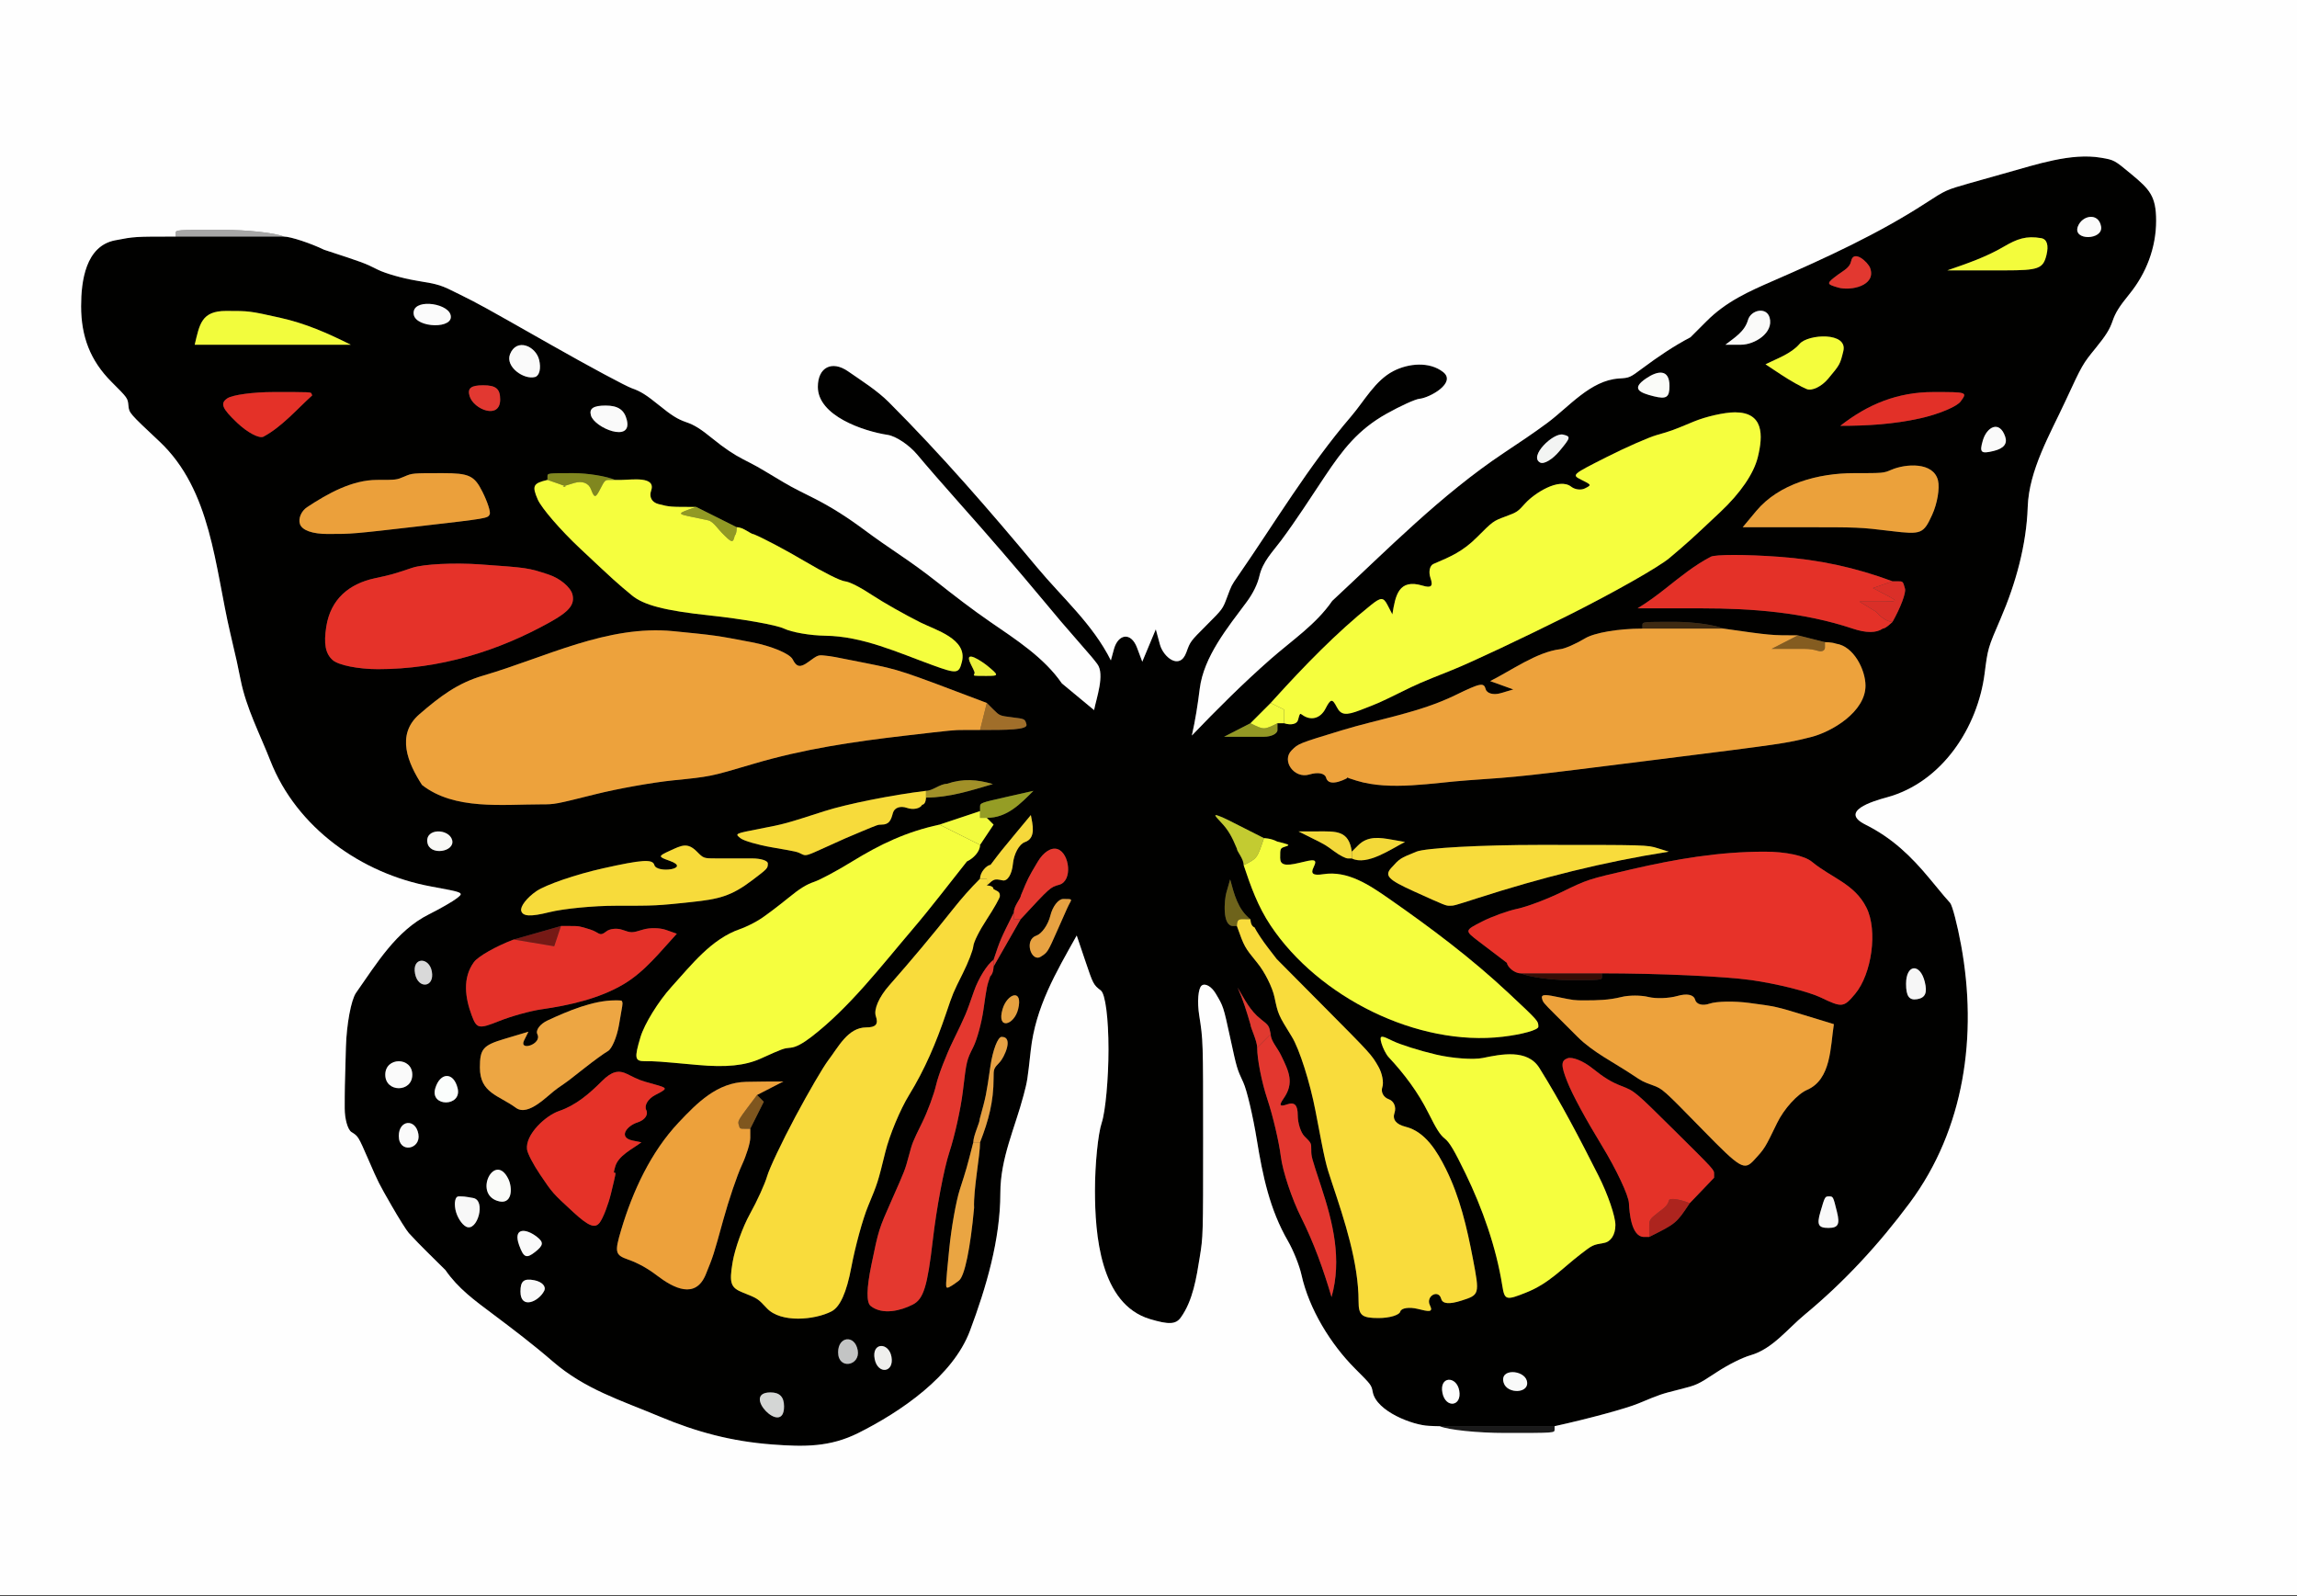 <?xml version="1.0" encoding="UTF-8" standalone="no"?>
<svg version="1.1" xmlns="http://www.w3.org/2000/svg" xmlns:xlink="http://www.w3.org/1999/xlink" width="339.84" height="236.16">
	<rect width="100%" height="100%" fill="#333333" stroke="none"/>
	<g id="dp_dp001">
		<path id="dp_path002" fill="#010100" fill-rule="evenodd" d="M 230,211 C 235.008,209.9 240.589,208.384 242.403,207.632 C 245.701,206.263 245.701,206.263 248.403,205.58 C 251.104,204.896 251.104,204.896 254,203 C 255.705,201.884 257.761,200.856 259,200.5 C 262.239,199.569 264.449,196.611 267,194.5 C 272.885,189.631 278,184.071 282.552,177.948 C 290.653,167.049 292.589,153.176 290.151,139.859 C 289.584,136.767 288.845,133.936 288.508,133.567 C 287.896,132.896 287.896,132.896 285.5,130 C 282.723,126.643 279.933,123.967 275.977,121.989 C 272.097,120.048 277.007,118.545 279.128,117.973 C 287.343,115.757 292.6,107.608 293.623,99.644 C 294.104,95.896 294.104,95.896 296,91.5 C 298.224,86.341 299.811,80.629 300,75 C 300.184,69.551 303.317,64.212 305.552,59.396 C 308.104,53.896 308.104,53.896 310.052,51.5 C 311.568,49.635 312.123,48.749 312.552,47.5 C 312.983,46.251 313.536,45.365 315.052,43.5 C 317.537,40.444 319,36.647 319,32.652 C 319,29.015 318.028,28.005 315.349,25.783 C 312.804,23.669 312.804,23.669 310.849,23.335 C 306.404,22.573 301.192,24.365 296.896,25.552 C 294.896,26.104 294.896,26.104 291.396,27.104 C 287.896,28.104 287.896,28.104 284.896,30.052 C 277.933,34.572 270.067,38.185 262.448,41.5 C 258.716,43.124 255.403,44.597 252.5,47.5 L 250.104,49.896 C 247.608,51.205 245.316,52.765 243.052,54.448 C 241.104,55.896 241.104,55.896 239.5,56 C 235.312,56.273 232.124,60.192 228.948,62.552 C 226.849,64.112 224.675,65.551 222.5,67 C 213.193,73.205 205.265,81.317 197.104,88.896 C 194.699,92.383 191.191,94.699 188,97.5 C 183.909,101.092 180.1,104.896 176.333,108.82 C 176.857,106.521 177.207,104.24 177.5,101.896 C 178.095,97.139 181.639,92.831 184.448,89.052 C 185.379,87.799 186.051,86.432 186.329,85.217 C 186.823,83.067 188.272,81.669 189.552,79.948 C 191.827,76.888 193.885,73.672 196,70.5 C 198.664,66.505 200.924,63.567 205.148,61.203 C 207.209,60.048 209.392,59.057 210,59 C 211.524,58.856 215.527,56.628 213.508,55.041 C 211.491,53.457 208.395,53.743 206.164,54.892 C 203.439,56.296 201.861,59.311 199.896,61.604 C 193.564,68.992 188.623,77.324 183.1,85.3 C 182.2,86.6 182.2,86.6 181.548,88.352 C 180.896,90.104 180.896,90.104 178.5,92.5 C 176.104,94.896 176.104,94.896 175.525,96.501 C 174.54,99.235 172.112,97.2 171.615,95.367 L 171,93.104 C 170.333,94.701 169.667,96.299 169,97.896 L 168.229,95.84 C 167.317,93.407 165.413,93.82 164.805,96.045 L 164.353,97.705 C 161.659,92.319 157.227,88.493 153.396,83.896 C 146.412,75.516 139.216,67.216 131.5,59.5 C 129.747,57.747 127.513,56.357 125.485,54.944 C 123.092,53.275 121,54.329 121,57.237 C 121,61.529 127.764,63.796 131.335,64.339 C 132.561,64.525 134.539,65.852 135.731,67.287 C 136.921,68.721 139.743,71.968 142,74.5 C 146.247,79.264 150.415,84.097 154.5,89 C 157,92 157,92 159.344,94.688 C 161.688,97.375 161.688,97.375 162.344,98.24 C 163.499,99.761 162.197,103.332 161.869,105.057 C 160.281,103.74 158.693,102.423 157.104,101.104 C 154.456,97.267 150.308,94.621 146.5,92 C 143.753,90.109 141.115,88.069 138.5,86 C 136.713,84.587 134.884,83.277 133,82 C 131.295,80.844 129.603,79.677 127.948,78.448 C 125.448,76.589 122.993,74.996 120.2,73.6 C 117,72 117,72 114.5,70.5 C 112,69 112,69 109.948,67.948 C 108.553,67.232 107.128,66.272 105.5,64.948 C 103.635,63.432 102.749,62.877 101.5,62.448 C 100.251,62.017 99.365,61.464 97.5,59.948 C 95.635,58.432 94.749,57.877 93.5,57.448 C 92.617,57.144 87.217,54.243 81.5,51 C 71.104,45.104 71.104,45.104 68.104,43.604 C 65.104,42.104 65.104,42.104 61.5,41.5 C 59.517,41.168 56.996,40.445 55.896,39.896 C 53.896,38.896 53.896,38.896 47.948,36.948 C 46,36 43,35 42,35 L 26,35 C 19.896,35 19.896,35 17.025,35.555 C 12.659,36.4 12,41.6 12,45.303 C 12,49.791 13.361,53.361 16.5,56.5 C 18.896,58.896 18.896,58.896 19,60 C 19.104,61.104 19.104,61.104 23.575,65.3 C 31.289,72.541 31.773,83.86 34.052,93.604 C 35.104,98.104 35.104,98.104 35.604,100.604 C 36.439,104.777 38.453,108.607 40,112.552 C 43.877,122.448 53.496,129.256 63.736,131.143 C 68.664,132.049 68.664,132.049 67.583,132.9 C 66.987,133.368 65.128,134.436 63.451,135.275 C 58.625,137.688 55.719,142.556 52.677,146.881 C 51.949,147.917 51.275,151.54 51.177,154.933 C 51,161.104 51,161.104 51,163.981 C 51,165.563 51.451,167.137 52,167.481 C 53,168.104 53,168.104 54.5,171.552 C 56,175 56,175 57.941,178.383 C 59.009,180.243 60.157,182.067 60.493,182.435 C 62.217,184.324 64.087,186.087 65.896,187.896 C 67.787,190.636 70.212,192.383 72.896,194.396 C 75.913,196.659 78.913,198.939 81.767,201.409 C 86.56,205.56 91.853,207.159 97.552,209.552 C 103.072,211.871 108.243,213.251 114.276,213.704 C 119.015,214.061 122.792,214.104 127,212 C 133.261,208.869 140.984,203.605 143.5,196.896 C 145.901,190.493 148,183.408 148,176.517 C 148,171.331 150.164,166.892 151.448,162 C 152,159.896 152,159.896 152.5,155.396 C 153.213,148.973 156.207,143.925 159.299,138.403 L 160.524,142.032 C 161.751,145.661 161.751,145.661 162.875,146.545 C 163.537,147.065 164,150.652 164,155.267 C 164,159.577 163.551,164.455 163,166.104 C 162.449,167.755 162,172.255 162,176.104 C 162,182.588 162.743,192.937 170.139,195.152 C 172.929,195.987 173.953,195.939 174.683,194.936 C 176.504,192.432 177.021,188.971 177.5,186 C 178,182.896 178,182.896 178,168.396 C 178,153.896 178,153.896 177.423,150.223 C 177.105,148.203 177.268,146.219 177.784,145.812 C 178.3,145.407 179.236,145.935 179.861,146.985 C 181,148.896 181,148.896 182,153.5 C 183,158.104 183,158.104 183.951,160.152 C 184.473,161.277 185.373,165.103 185.951,168.652 C 186.807,173.917 187.848,178.936 190.552,183.604 C 191.348,184.98 192.248,187.229 192.552,188.604 C 193.668,193.657 196.863,198.863 200.5,202.5 C 202.896,204.896 202.896,204.896 203.101,205.961 C 203.645,208.78 208.979,210.864 211.448,210.948 C 212,211 213,211 213,211 Z M 146,104 C 133.104,99.104 133.104,99.104 128.104,98.104 C 123.104,97.104 123.104,97.104 122.067,96.996 C 121.029,96.888 121.029,96.888 119.532,97.977 C 118.399,98.801 117.848,98.696 117.273,97.545 C 116.855,96.709 114.124,95.569 111.204,95.012 C 105.896,94 105.896,94 99.647,93.38 C 89.859,92.409 80.708,97.26 71.5,99.948 C 67.649,101.072 65.064,103.068 62.052,105.665 C 58.524,108.708 60.369,112.935 62.436,116.128 C 67.213,119.881 74.312,119 80.104,119 C 82.104,119 82.104,119 88.104,117.5 C 91.404,116.675 96.58,115.752 99.604,115.448 C 105.104,114.896 105.104,114.896 111.5,113 C 118.876,110.813 126.235,109.728 133.867,108.841 C 141.104,108 141.104,108 142.552,108 C 143.201,108 143.851,108 144.5,108 C 145,108 145,108 145,108 C 148.9,108 152.091,108 151.867,107.179 C 151.643,106.359 151.643,106.359 149.769,106.127 C 147.896,105.896 147.896,105.896 146.948,104.948 C 147,105 146,104 146,104 Z M 255,93 C 253.716,92.451 250.492,92 247.833,92 C 243,92 243,92 243,92.5 C 243,93 243,93 243,93 C 239.441,93 235.896,93.604 234.5,94.448 C 233.183,95.244 231.549,95.96 230.871,96.039 C 227.387,96.443 223.595,99.203 220.471,100.765 C 221.612,101.176 222.753,101.588 223.896,102 L 222.008,102.556 C 220.971,102.861 219.98,102.595 219.808,101.961 C 219.528,100.935 219.043,101.031 215.299,102.853 C 209.972,105.447 204.157,106.329 198.5,108.052 C 192.104,110 192.104,110 191.104,111 C 189.541,112.563 191.492,115.252 193.705,114.588 C 195.012,114.196 196.016,114.393 196.203,115.077 C 196.644,116.695 199.579,115 199.5,115 C 199.104,115 199.104,115 200.719,115.5 C 205.693,117.041 212.06,115.796 217.104,115.448 C 225.104,114.896 225.104,114.896 244.604,112.448 C 264.104,110 264.104,110 267.891,109.057 C 271.06,108.268 276,105.291 276,101.443 C 276,99.116 274.265,95.6 271.651,95.232 C 271,95 270,95 270,95 L 266,94 C 262,94 262,94 255,93 Z M 190,107 C 190.96,107.329 191.875,107.128 192.032,106.549 C 192.319,105.5 192.319,105.5 192.659,105.751 C 193.961,106.705 195.369,106.271 196.1,104.852 C 196.873,103.352 197.109,103.316 197.775,104.603 C 198.392,105.795 199.107,105.887 201.275,105.051 C 204,104 204,104 206.948,102.552 C 209.896,101.104 209.896,101.104 214.896,99.104 C 217.645,98.004 225.343,94.381 232,91.052 C 238.657,87.724 245.408,83.899 247,82.552 C 249.777,80.204 250.083,79.928 254.511,75.76 C 257.501,72.945 259.456,70.092 260.063,67.656 C 260.889,64.339 260.917,61 256.697,61 C 255.156,61 252.415,61.615 250.605,62.365 C 247.316,63.731 247.316,63.731 245.105,64.365 C 243.891,64.715 240.556,66.181 237.697,67.625 C 232.5,70.251 232.5,70.251 234,71 C 235.487,71.743 235.491,71.755 234.472,72.264 C 233.907,72.547 233.007,72.435 232.472,72.013 C 230.629,70.565 226.909,73.089 225.697,74.427 C 224.5,75.751 224.5,75.751 222.697,76.427 C 220.896,77.104 220.896,77.104 218.5,79.5 C 216.444,81.556 214.68,82.333 212.085,83.431 C 211.525,83.668 211.324,84.604 211.639,85.512 C 212.06,86.728 211.755,87.027 210.48,86.644 C 206.897,85.569 206.451,88.116 206,90.896 L 205.283,89.512 C 204.671,88.333 204.307,88.333 202.835,89.512 C 197.732,93.593 192.885,98.605 188.5,103.448 C 188,104 188,104 188,104 L 185,107 L 181.104,109 C 183.069,109 185.035,109 187,109 C 188.1,109 189,108.551 189,108 C 189,108 189,107 189,107 Z M 237,144 C 245.308,144 255.255,144.449 259.104,145 C 262.955,145.551 267.587,146.712 269.399,147.584 C 272.539,149.093 272.777,149.067 274.479,147.025 C 276.895,144.127 277.852,137.704 276.14,134.279 C 274.372,130.743 270.987,129.901 268.079,127.5 C 266.98,126.593 264.211,126 261.079,126 C 254.331,126 247.959,127.089 241.396,128.604 C 234.896,130.104 234.896,130.104 231,132 C 228.857,133.043 225.932,134.144 224.5,134.448 C 223.068,134.752 220.719,135.6 219.281,136.333 C 216.667,137.667 216.667,137.667 218.781,139.281 C 220.896,140.896 220.896,140.896 222.948,142.448 C 223,143 224,144 225,144 C 226.284,144.551 229.508,145 232.167,145 C 237,145 237,145 237,144.5 C 237,144 237,144 237,144 Z M 146,131 C 147.104,130 147.104,130 148.357,130.251 C 149.068,130.392 149.719,129.335 149.861,127.807 C 150.001,126.327 150.793,124.88 151.623,124.592 C 153.357,123.992 152.748,121.908 152.515,120.583 L 150.309,123.239 C 148.104,125.896 148.104,125.896 146.552,127.948 C 146,128 145,129 145,130 C 143.56,131.44 142.264,132.903 141,134.5 C 137.955,138.348 134.799,142.107 131.555,145.789 C 130.039,147.509 129.239,149.355 129.58,150.341 C 129.989,151.524 129.581,152 128.16,152 C 125.432,152 123.993,154.977 122.548,156.852 C 121.807,157.813 119.604,161.592 117.652,165.248 C 115.701,168.904 113.832,172.843 113.5,174 C 113.168,175.157 112.019,177.68 110.948,179.604 C 109.876,181.529 108.724,184.743 108.387,186.745 C 107.864,189.853 108.091,190.513 109.94,191.245 C 112.104,192.104 112.104,192.104 113.461,193.552 C 115.543,195.773 120.572,195.273 123.008,194.021 C 124.289,193.364 125.253,191.221 125.956,187.469 C 126.531,184.404 127.644,180.34 128.432,178.44 C 129.864,174.985 129.864,174.985 130.984,170.44 C 131.6,167.94 133.183,164.143 134.5,162 C 136.845,158.187 138.517,154.223 139.948,150 C 141,146.896 141,146.896 142.448,144 C 143.244,142.408 143.943,140.608 144,140 C 144.061,139.349 144.884,137.705 146,136 C 147.043,134.408 147.911,132.873 147.928,132.592 C 147.971,131.908 147.568,131.864 146.98,131.54 C 147,131 146,131 146,131 Z M 146,121 C 148.993,121 150.951,118.945 152.896,117 L 148.948,117.893 C 145,118.788 145,118.788 145,119.393 C 145,120 145,120 145,120 L 139,122 C 134.077,123.065 130.248,124.888 126,127.5 C 123.857,128.817 121.383,130.144 120.5,130.448 C 119.251,130.877 118.365,131.432 116.5,132.948 C 115.183,134.019 113.429,135.345 112.604,135.896 C 111.78,136.445 110.383,137.144 109.5,137.448 C 105.223,138.92 102.283,142.777 99.361,145.988 C 97.417,148.124 95.347,151.476 94.759,153.436 C 93.828,156.545 93.909,157 95.399,157 C 97.104,157 97.104,157 103.169,157.553 C 107.435,157.941 110.223,157.66 112.565,156.605 C 115.896,155.104 115.896,155.104 117,155 C 117.739,154.931 118.749,154.399 120.052,153.396 C 125.707,149.04 130.389,142.907 135,137.5 C 137.789,134.229 140.377,130.809 143.052,127.448 C 144,127 145,126 145,125 L 147,122 Z M 91,71 C 89.717,70.451 86.941,70 84.833,70 C 81,70 81,70 81,70.5 C 81,71 81,71 81,71 C 78.869,71.503 78.683,71.876 79.556,73.891 C 80.109,75.164 82.933,78.433 85.833,81.155 C 91,86.005 91.152,86.144 93.5,88.092 C 95.225,89.523 98.416,90.349 104.896,91.04 C 109.845,91.568 114.843,92.451 116,93 C 117.157,93.551 119.904,94.024 122.104,94.052 C 127.636,94.124 132.864,96.549 137.975,98.407 C 141.595,99.721 141.877,99.687 142.323,97.879 C 143.148,94.524 138.396,93.199 136.2,92.1 C 133.891,90.945 130.673,89.124 129.052,88.052 C 127.255,86.864 125.673,86.064 125,86 C 124.349,85.939 121.883,84.705 119,83 C 116.308,81.408 112.956,79.631 111.552,79.052 C 111,79 110,78 109,78 L 103,75 C 99.104,75 99.104,75 97.447,74.581 C 96.443,74.328 96.005,73.54 96.337,72.581 C 97.099,70.383 93.331,71 92,71 C 92,71 91,71 91,71 Z M 185,136 C 183.128,134.537 182.588,132.268 182,130.104 L 181.435,132.087 C 181.161,133.049 180.769,137 182.443,137 C 183,137 183,137 183,137 C 184.104,140.104 184.104,140.104 186.052,142.5 C 187.124,143.817 188.248,146.068 188.552,147.5 C 189.104,150.104 189.104,150.104 191.131,153.387 C 192.245,155.193 193.82,160.143 194.631,164.387 C 196.104,172.104 196.104,172.104 197.104,175.104 C 198.908,180.515 201,186.808 201,192.552 C 201,194.597 201.487,195 203.955,195 C 205.58,195 207.027,194.567 207.172,194.039 C 207.316,193.509 208.487,193.335 209.773,193.652 C 211.311,194.031 212.115,194.228 211.557,193.115 C 210.888,191.776 212.82,190.672 213.225,192.159 C 213.429,192.909 214.419,192.995 216.232,192.416 C 218.905,191.563 218.923,191.499 217.915,186.224 C 217.036,181.633 215.997,177.1 213.896,172.896 C 212.641,170.387 210.885,167.417 207.952,166.696 C 206.552,166.351 205.976,165.624 206.32,164.632 C 206.611,163.791 206.224,162.885 205.459,162.62 C 204.693,162.356 204.268,161.56 204.512,160.855 C 204.756,160.148 204.493,158.767 203.927,157.785 C 202.896,156 202.896,156 195.896,148.948 L 188.896,141.896 L 187.548,140.148 C 186.807,139.187 185.929,137.86 185.6,137.2 C 185,137 185,136 185,136 Z M 212.481,156.023 C 210.073,155.46 207.181,154.551 206.052,154 C 204.477,153.232 204,153 204.387,154.34 C 204.6,155.076 205.073,156 205.439,156.392 C 207.768,158.885 209.788,161.576 211.316,164.632 C 212.556,167.112 213.068,167.911 213.772,168.464 C 214.451,168.997 215.179,170.228 216.832,173.635 C 219.329,178.784 221.36,184.529 222.261,190.196 C 222.607,192.373 222.801,192.427 225.865,191.196 C 229.189,189.861 231.093,187.676 233.863,185.54 C 235.621,184.184 235.621,184.184 237.311,183.887 C 238.332,183.707 239,182.66 239,181.241 C 239,179.952 237.875,176.669 236.5,173.948 C 233.769,168.543 230.961,163.139 227.751,158 C 225.975,155.16 222.089,155.96 219.376,156.523 C 217.991,156.809 214.888,156.584 212.481,156.023 Z M 187,124 C 181.104,121 181.104,121 180.288,120.7 C 179.473,120.4 179.755,120.701 180.736,121.752 C 181.677,122.76 182.255,123.729 183,125.552 C 183,126 184,127 184,128 C 185.065,131.195 186.107,134.108 187.993,136.935 C 195.076,147.547 209.727,154.875 222.352,153.377 C 225.239,153.036 227.6,152.371 227.6,151.901 C 227.6,151.047 227.6,151.047 223.248,146.971 C 217.671,141.748 211.74,137.304 205.495,132.951 C 202.559,130.904 199.364,128.768 195.781,129.333 C 194.284,129.569 193.863,129.275 194.337,128.324 C 195.009,126.981 194.364,127.137 192.204,127.66 C 190.131,128.161 189.4,127.969 189.4,126.92 C 189.4,125.5 189.4,125.5 190.148,125.251 C 190.896,125 190.896,125 188.948,124.5 C 188,124 187,124 187,124 Z M 234.448,148 C 232.896,148 232.896,148 230.448,147.5 C 229.101,147.225 228,147 228.128,147.636 C 228.253,148.256 228.305,148.321 230.076,150.084 C 231.693,151.695 232.063,152.063 233.396,153.396 C 235.683,155.683 238.8,157.2 241.5,159 C 243,160 243,160 244.5,160.552 C 246,161.104 246,161.104 251.976,167.217 C 257.552,172.92 258.057,173.215 259.528,171.613 C 261.104,169.896 261.104,169.896 262.928,166.133 C 263.931,164.064 265.925,161.863 267.36,161.24 C 270.944,159.685 270.793,154.871 271.321,151.521 L 267.033,150.211 C 262.745,148.9 262.745,148.9 258.76,148.373 C 256.568,148.084 253.952,148.132 252.948,148.48 C 251.889,148.845 250.983,148.603 250.792,147.903 C 250.587,147.151 249.601,146.94 248.179,147.347 C 246.923,147.707 244.996,147.775 243.896,147.5 C 242.796,147.225 240.996,147.225 239.896,147.5 C 238.027,147.967 236.348,148 234.448,148 Z M 81.16,85 C 78.104,84 78.104,84 71.052,83.5 C 67.173,83.225 62.651,83.451 61,84 C 58,85 58,85 55.448,85.552 C 51.632,86.377 48.92,88.643 48.276,92.693 C 47.869,95.247 48.148,96.708 49.22,97.656 C 50.076,98.413 53.003,99 55.921,99 C 64.973,99 73.615,96.404 81.537,91.956 C 84.248,90.433 85.055,89.411 84.696,87.955 C 84.432,86.879 82.84,85.549 81.16,85 Z M 112,162 L 115.896,160 C 114.061,160 112.229,160.013 110.396,160.052 C 106.107,160.141 103.121,163.184 100.387,166.089 C 96.295,170.436 93.621,176.216 91.924,181.887 C 90.903,185.296 90.988,185.665 92.957,186.355 C 94.36,186.844 95.825,187.655 97.181,188.692 C 99.651,190.579 102.904,192.28 104.429,188.521 C 105.548,185.765 105.548,185.765 107.016,180.443 C 107.824,177.515 109.051,173.899 109.743,172.408 C 110.435,170.917 111,169.091 111,168.349 C 111,168 111,167 111,167 L 113,163 Z M 151,136 C 155.391,131.257 155.391,131.257 156.696,130.901 C 158.744,130.343 158.247,126.239 156.476,125.627 C 155.553,125.307 154.388,126.047 153.528,127.497 C 152.104,129.896 152.104,129.896 151.052,132.448 C 151,133 150,134 150,135 C 148,139 148,139 147,142 C 146.064,142.657 144.757,144.749 144.097,146.649 C 142.896,150.104 142.896,150.104 141,154 C 139.957,156.143 138.832,159.068 138.5,160.5 C 138.168,161.932 137.244,164.431 136.448,166.052 C 135,169 135,169 134.448,171.052 C 133.896,173.104 133.896,173.104 131.948,177.5 C 130,181.896 130,181.896 128.915,187.165 C 128.196,190.651 128.165,192.701 128.823,193.219 C 130.583,194.6 133.28,193.911 135.063,192.995 C 136.637,192.187 137.215,190.313 138.011,183.443 C 138.555,178.741 139.652,172.917 140.448,170.5 C 141.244,168.083 142.144,164.032 142.448,161.5 C 143,156.896 143,156.896 144,154.896 C 144.551,153.796 145.225,151.32 145.5,149.396 C 146,145.896 146,145.896 146.5,144.448 C 147,144 147,143 147,143 Z M 280,86 C 274.421,83.935 269.159,82.803 263.112,82.367 C 258.281,82.017 253.781,82.017 253.112,82.367 C 250.721,83.612 248.607,85.333 246.5,87 C 245.125,88.088 243.769,89.097 242.273,90 L 251.688,90 C 259.269,90 266.881,90.592 274.104,93 C 276.104,93.667 277.587,93.667 278.552,93 C 279,93 280,92 280,92 C 281.181,89.915 282.012,87.711 281.847,87.104 C 281.545,86 281.545,86 280.773,86 C 281,86 280,86 280,86 Z M 83,137 L 76,139 C 73.379,139.992 70.731,141.496 70.116,142.34 C 68.397,144.704 68.819,147.617 69.795,150.235 C 70.531,152.207 70.831,152.268 73.855,151.059 C 75.651,150.34 78.467,149.56 80.112,149.324 C 84.221,148.736 88.676,147.747 92.281,145.599 C 95.423,143.728 97.68,140.805 100.135,138.14 L 98.515,137.571 C 97.624,137.256 96.12,137.233 95.171,137.52 C 93.445,138.039 93.445,138.039 92.043,137.553 C 91.272,137.287 90.231,137.391 89.729,137.784 C 88.621,138.655 88.773,137.963 87.281,137.5 C 85.667,137 85.667,137 84.333,137 C 84,137 83,137 83,137 Z M 250,178 L 253.6,174.239 L 253.6,173.649 C 253.6,173.059 253.6,173.059 247.728,167.244 C 241.857,161.428 241.857,161.428 239.876,160.663 C 238.384,160.084 237.316,159.431 235.544,158.011 C 234.252,156.973 232.627,156.321 231.935,156.561 C 230.933,156.908 230.924,157.624 231.889,160.051 C 232.657,161.981 234.537,165.456 237,169.5 C 239.143,173.017 240.943,176.843 241,178 C 241.067,179.352 241.343,183 243.227,183 C 243,183 244,183 244,183 C 248,181 248,181 250,178 Z M 96.765,160.409 C 94.636,159.819 94.636,159.819 92.819,158.909 C 91.491,158.245 90.475,158.525 89.052,159.948 C 87.189,161.811 85.223,163.515 82.695,164.376 C 80.739,165.044 77.699,167.832 77.973,170.047 C 78.048,170.651 78.889,172.267 79.931,173.808 C 81.756,176.512 81.756,176.512 84.793,179.309 C 87.104,181.439 88.051,181.805 88.748,180.847 C 89.252,180.153 89.996,178.217 90.401,176.543 C 91.137,173.5 91.137,173.5 90.955,173.5 C 90.773,173.5 90.773,173.5 91.015,172.613 C 91.464,170.967 93.583,169.984 94.896,169 L 93.648,168.751 C 91.377,168.295 92.741,166.556 94.313,166.059 C 95.396,165.717 95.961,164.921 95.613,164.227 C 95.276,163.552 95.876,162.551 96.948,162 C 98.843,161.027 98.839,160.984 96.765,160.409 Z M 286.727,71.076 C 286.041,68.293 281.921,68.605 279.833,69.5 C 278.667,70 278.667,70 274.281,70 C 269.029,70 263.207,71.552 259.819,75.617 L 257.833,78 L 266.469,78 C 275.104,78 275.104,78 279.804,78.568 C 284.279,79.109 284.569,78.993 285.871,76.145 C 286.623,74.499 287.008,72.219 286.727,71.076 Z M 245.281,125.5 C 243.667,125 243.667,125 227.833,125 C 219.125,125 210.899,125.451 209.552,126 C 207.104,127 207.104,127 205.844,128.396 C 204.796,129.556 205.371,130.147 209.24,131.896 C 213.896,134 213.896,134 214.5,134 C 215.104,134 215.104,134 218.651,132.86 C 228.035,129.845 237.167,127.525 246.896,126 Z M 103.115,126 C 101.703,124.573 100.828,125.079 99.131,125.853 C 97.337,126.672 97.336,126.735 99.077,127.353 C 102.357,128.52 97.167,129.276 96.811,127.975 C 96.564,127.069 95.005,127.171 89.199,128.471 C 85.181,129.369 80.749,130.891 79.348,131.852 C 77.947,132.813 76.941,134.12 77.115,134.756 C 77.343,135.589 78.501,135.645 81.268,134.956 C 83.377,134.431 87.804,134 91.104,134 C 97.104,134 97.104,134 102.241,133.459 C 106.368,133.024 108.175,132.603 111.352,130.184 C 113.6,128.473 113.6,128.473 113.6,127.736 C 113.6,127.332 112.565,127 111.3,127 C 109.551,127 107.801,127 106.052,127 C 104.104,127 104.104,127 103.115,126 Z M 92.068,148.251 C 92,148 92,148 91,148 C 87.724,148 83.981,149.593 81.033,150.961 C 79.893,151.491 79.207,152.412 79.505,153.011 C 80.245,154.491 76.705,155.589 77.544,153.912 L 78.181,152.639 L 74.591,153.713 C 71.457,154.651 71,155.189 71,157.94 C 71,161.723 73.775,162.027 76.325,163.893 C 78.197,165.263 81.059,161.992 82.5,161 C 84.104,159.896 84.104,159.896 86.5,158 C 87.817,156.957 89.369,155.832 89.948,155.5 C 90.527,155.168 91.256,153.456 91.568,151.697 C 92.137,148.5 92.137,148.5 92.068,148.251 Z M 71.375,72.751 C 70.18,70.361 69.409,70 65.5,70 C 61,70 61,70 59.833,70.5 C 58.667,71 58.667,71 55.781,71 C 52.067,71 48.452,73.043 45.435,75.033 C 44.573,75.601 44.097,76.725 44.377,77.533 C 44.697,78.457 46.219,79 48.495,79 C 52.104,79 52.104,79 62.129,77.845 C 72.155,76.689 72.155,76.689 72.452,76.095 C 72.616,75.768 72.131,74.263 71.375,72.751 Z M 188,153 C 187.744,151.727 187.744,151.727 186.529,150.773 C 184.939,149.524 184.135,147.835 183.104,146.104 C 183.9,147.881 184.456,149.677 185,151.552 C 185,152 186,154 186,155 C 186,156.708 186.675,160.129 187.5,162.604 C 188.325,165.08 189.225,168.904 189.5,171.104 C 189.775,173.304 191.125,177.355 192.5,180.104 C 194.404,183.911 195.803,187.829 197,191.896 C 198.559,186.321 197.227,180.899 195.448,175.5 C 194,171.104 194,171.104 194,170.104 C 194,169.104 194,169.104 193,168.115 C 192.451,167.571 192,166.163 192,164.985 C 192,163.5 191.532,163.008 190.467,163.377 C 189.317,163.775 189.179,163.557 189.915,162.505 C 191.513,160.22 190.704,158.525 189.535,156.137 C 189,155 188,154 188,153 Z M 137,118 C 140.407,118 143.665,116.951 146.896,116 C 144.552,115.313 142.505,115.151 140.1,115.959 C 139,116 138,117 137,117 C 131.992,117.608 125.243,118.957 122,120 C 116.104,121.896 116.104,121.896 112.4,122.613 C 108.695,123.332 108.695,123.332 109.569,124.019 C 110.051,124.397 112.121,124.997 114.169,125.353 C 117.896,126 117.896,126 118.568,126.333 C 119.24,126.667 119.24,126.667 122.172,125.333 C 125.104,124 125.104,124 127.5,123 C 129.896,122 129.896,122 130.396,122 C 131.584,122 131.815,121.344 132.107,120.275 C 132.32,119.495 133.187,119.18 134.176,119.523 C 135.112,119.847 136.131,119.636 136.439,119.056 C 137,119 137,118 137,118 Z M 145,169 C 146.273,165.749 147,162.953 147,159.552 C 147,158.104 147,158.104 147.948,157.104 C 148.503,156.52 150.053,153.4 148.193,153.4 C 147.627,153.4 146.877,155.359 146.529,157.752 C 145.896,162.104 145.896,162.104 144.948,165.552 C 145,166 144,168 144,169 C 143,172.896 143,172.896 142,176 C 141.449,177.708 140.747,181.668 140.436,184.803 C 139.871,190.5 139.871,190.5 140.208,190.5 C 140.393,190.5 141.149,190.025 141.888,189.445 C 142.717,188.793 143.569,184.683 144.116,178.695 C 144,176 145,171 145,169 Z M 41.395,47 C 36.893,46 36.893,46 33.447,46 C 29.789,46 29.525,47.988 28.807,51 C 36.503,51 44.199,51 51.896,51 C 48.428,49.267 45.213,47.848 41.395,47 Z M 46.093,58.251 C 46,58 46,58 40.5,58 C 37.475,58 34.385,58.42 33.633,58.933 C 32.544,59.677 32.835,60.408 35.068,62.533 C 36.609,63.999 38.373,64.929 38.987,64.6 C 41.699,63.144 43.912,60.557 46.187,58.5 Z M 272.717,51.959 C 273.428,49.072 267.504,49.413 266.249,50.875 C 264.996,52.337 262.896,53.052 261.205,53.897 L 263.551,55.449 C 264.84,56.301 266.532,57.255 267.309,57.565 C 268.087,57.877 269.513,57.184 270.48,56.024 C 272.236,53.917 272.236,53.917 272.717,51.959 Z M 290.079,59.392 C 291.091,58 291.091,58 286.045,58 C 280.764,58 276.345,59.8 272.273,63 C 276.271,63 280.159,62.765 284.085,61.892 C 286.825,61.281 289.523,60.157 290.079,59.392 Z M 301.999,35.235 C 299.788,34.845 298.427,35.337 296.448,36.5 C 293.827,38.04 290.961,39.013 288.104,40 C 290.939,40 293.773,40 296.608,40 C 301.603,40 302.276,39.753 302.773,37.735 C 303.129,36.285 302.851,35.385 301.999,35.235 Z M 200,126 C 199.561,122.807 197.639,123 195,123 C 194.035,123 193.069,123 192.104,123 L 194.104,124 C 196.104,125 196.104,125 197.461,126 C 198.208,126.551 199.084,127 199.409,127 C 200,127 200,127 200,127 C 202.265,128.132 205.872,125.564 207.869,124.565 L 205.935,124.224 C 204.131,123.905 202.365,123.635 200.948,125.052 C 201,125 200,126 200,126 Z M 158.3,133.552 C 158.6,133 158.6,133 157.3,133 C 156.585,133 155.731,134.105 155.401,135.457 C 155.072,136.809 154.133,138.147 153.315,138.429 C 151.455,139.073 152.584,142.412 153.975,141.54 C 155,140.896 155,140.896 156.5,137.5 C 158,134.104 158,134.104 158.3,133.552 Z M 79.764,53.231 C 79.261,51.187 76.408,49.945 75.451,52.419 C 74.737,54.263 77.509,56.225 79.156,55.776 C 79.816,55.596 80.077,54.5 79.764,53.231 Z M 276.697,39.68 C 276.383,38.773 274.231,36.855 273.872,38.636 C 273.671,39.635 272.723,40.039 271.924,40.636 C 270.168,41.952 270.169,42.019 271.965,42.544 C 273.749,43.064 277.608,42.312 276.697,39.68 Z M 92.74,62.128 C 92.372,60.635 91.437,60 89.608,60 C 87.779,60 87.129,60.441 87.433,61.476 C 87.977,63.321 93.589,65.584 92.74,62.128 Z M 261.819,47 C 261.367,45.345 259.048,45.835 258.613,47.34 C 258.108,49.089 256.643,49.924 255.273,51 L 257.591,51 C 259.567,51 262.436,49.264 261.819,47 Z M 74,59.1 C 74,57.527 73.373,57 71.5,57 C 69.675,57 69.129,57.432 69.477,58.603 C 70.068,60.583 74,62.137 74,59.1 Z M 66.635,46.5 C 66.031,44.756 60.881,44.136 61.205,46.5 C 61.491,48.571 67.409,48.739 66.635,46.5 Z M 61,159 C 61,156.34 57,156.34 57,159 C 57,161.66 61,161.66 61,159 Z M 75.193,174.387 C 73.208,170.416 70.064,176.445 73.528,177.644 C 75.827,178.44 75.873,175.745 75.193,174.387 Z M 69.999,177.235 C 68.667,177 68.667,177 67.833,177 C 67.375,177 67.169,177.872 67.377,178.939 C 67.584,180.005 68.303,181.152 68.973,181.487 C 70.611,182.305 71.964,177.581 69.999,177.235 Z M 247,57.1 C 247,54.537 245.247,54.833 243.564,55.968 C 241.303,57.493 242.492,58.091 244.685,58.631 C 246.551,59.089 247,58.793 247,57.1 Z M 67.708,161 C 67.097,158.519 65.107,158.645 64.4,161 C 63.552,163.824 68.389,163.771 67.708,161 Z M 284.773,145.265 C 284.085,142.469 282,142.599 282,145.559 C 282,147.397 282.469,148.035 283.665,147.824 C 284.851,147.615 285.171,146.879 284.773,145.265 Z M 271.789,179.333 C 271.216,177 271.216,177 270.608,177 C 270,177 270,177 269.317,179.333 C 268.776,181.187 269.019,181.667 270.5,181.667 C 271.951,181.667 272.236,181.149 271.789,179.333 Z M 296.663,64.581 C 295.816,62.133 293.955,63.155 293.368,65.132 C 292.828,66.952 293.064,67.184 294.972,66.715 C 296.472,66.345 297.029,65.641 296.663,64.581 Z M 116,208.077 C 116,206.667 115.359,206 114,206 C 109.501,206 116,212.691 116,208.077 Z M 80.513,190.973 C 80.84,190.319 80.199,189.631 79.048,189.404 C 77.512,189.101 77,189.519 77,191.077 C 77,193.784 79.715,192.571 80.513,190.973 Z M 126.901,199.775 C 126.488,197.435 124,197.673 124,200.059 C 124,202.707 127.305,202.061 126.901,199.775 Z M 79.455,183 C 77.763,181.671 75.86,181.613 76.805,184.224 C 77.475,186.069 77.877,186.24 79.169,185.224 C 80.411,184.249 80.468,183.796 79.455,183 Z M 61.901,167.775 C 61.488,165.435 59,165.673 59,168.059 C 59,170.707 62.305,170.061 61.901,167.775 Z M 150.633,149.3 C 151.399,146.195 149.012,146.959 148.327,149.3 C 147.413,152.415 150.037,151.723 150.633,149.3 Z M 66.892,124.273 C 66.429,122.575 62.927,122.48 63.225,124.608 C 63.516,126.687 67.375,126.041 66.892,124.273 Z M 230.695,66.767 C 232.403,64.717 232.435,64.576 231.253,64.296 C 229.815,63.956 226.1,67.549 227.883,68.441 C 228.432,68.716 229.697,67.963 230.695,66.767 Z M 310.853,33.5 C 310.484,31.405 308.068,31.823 307.423,33.5 C 306.597,35.648 311.213,35.543 310.853,33.5 Z M 146.079,98.5 C 145.439,97.972 142.435,95.869 143.625,98.251 C 144.251,99.5 144.251,99.5 144.125,99.751 C 144,100 144,100 145.948,100 C 147.82,100 147.825,99.941 146.079,98.5 Z M 215.896,205.745 C 215.504,203.523 212.913,203.559 213.409,206.071 C 213.869,208.392 216.312,208.099 215.896,205.745 Z M 225.892,204.273 C 225.449,202.649 221.823,202.403 222.465,204.565 C 222.981,206.304 226.413,206.181 225.892,204.273 Z M 131.896,200.745 C 131.504,198.523 128.913,198.559 129.409,201.071 C 129.869,203.392 132.312,203.099 131.896,200.745 Z M 63.896,143.745 C 63.504,141.523 60.913,141.559 61.409,144.071 C 61.869,146.392 64.312,146.099 63.896,143.745 Z "/>
		<path id="dp_path003" fill="#360d06" fill-rule="evenodd" d="M 225,144 C 226.284,144.551 229.508,145 232.167,145 C 237,145 237,145 237,144.5 C 237,144 237,144 237,144 Z "/>
		<path id="dp_path004" fill="#3e2a12" fill-rule="evenodd" d="M 255,93 C 253.716,92.451 250.492,92 247.833,92 C 243,92 243,92 243,92.5 C 243,93 243,93 243,93 Z "/>
		<path id="dp_path005" fill="#761915" fill-rule="evenodd" d="M 83,137 L 76,139 L 82,140 Z "/>
		<path id="dp_path006" fill="#1a1a1a" fill-rule="evenodd" d="M 213,211 C 214.283,211.551 218.633,212 222.667,212 C 230,212 230,212 230,211.5 C 230,211 230,211 230,211 Z "/>
		<path id="dp_path007" fill="#6e631b" fill-rule="evenodd" d="M 185,136 C 183.128,134.537 182.588,132.268 182,130.104 L 181.435,132.087 C 181.161,133.049 180.769,137 182.443,137 C 183,137 183,137 183,137 C 183,135.795 183.533,136 184.5,136 C 185,136 185,136 185,136 Z "/>
		<path id="dp_path008" fill="#ad241e" fill-rule="evenodd" d="M 250,178 C 248.417,177.388 247.036,177.2 246.932,177.58 C 246.692,178.463 246.091,178.785 245.372,179.351 C 244,180.428 244,180.428 244,181.715 C 244,182 244,183 244,183 C 248,181 248,181 250,178 Z "/>
		<path id="dp_path009" fill="#7f561e" fill-rule="evenodd" d="M 112,162 C 109.128,165.803 109.128,165.803 109.291,166.401 C 109.455,167 109.455,167 110.227,167 C 110,167 111,167 111,167 L 113,163 Z "/>
		<path id="dp_path010" fill="#80871f" fill-rule="evenodd" d="M 91,71 C 89.717,70.451 86.941,70 84.833,70 C 81,70 81,70 81,70.5 C 81,71 81,71 81,71 C 83.896,72 83.896,72 83.5,72 C 83.104,72 83.104,72 84.992,71.444 C 86.151,71.103 87.095,71.468 87.439,72.392 C 87.924,73.691 88.103,73.699 88.751,72.448 C 89.5,71 89.5,71 90.251,71 C 90,71 91,71 91,71 Z "/>
		<path id="dp_path011" fill="#845c20" fill-rule="evenodd" d="M 266,94 L 262.104,96 C 263.736,96 265.368,96 267,96 C 267.713,96 268.307,96.092 269,96.3 C 269.551,96.465 270,96.24 270,95.8 C 270,96 270,95 270,95 Z "/>
		<path id="dp_path012" fill="#939824" fill-rule="evenodd" d="M 185,107 L 181.104,109 C 183.069,109 185.035,109 187,109 C 188.1,109 189,108.551 189,108 C 189,108 189,107 189,107 C 187,108 187,108 185,107 Z "/>
		<path id="dp_path013" fill="#919924" fill-rule="evenodd" d="M 103,75 C 100.104,76 100.104,76 102.5,76.5 C 104.896,77 104.896,77 105,77.052 C 105.655,77.38 106.247,78.265 106.761,78.788 C 108.316,80.368 108.435,80.396 108.708,79.235 C 109,79 109,78 109,78 Z "/>
		<path id="dp_path014" fill="#959d25" fill-rule="evenodd" d="M 146,121 C 148.993,121 150.951,118.945 152.896,117 L 148.948,117.893 C 145,118.788 145,118.788 145,119.393 C 145,120 145,120 145,120 L 145,121 Z "/>
		<path id="dp_path015" fill="#da2f28" fill-rule="evenodd" d="M 280,86 L 277.104,87 L 279,88 C 280.896,89 280.896,89 278,89 L 275.104,89 L 277.552,90.5 C 278,91 279,92 280,92 C 281.181,89.915 282.012,87.711 281.847,87.104 C 281.545,86 281.545,86 280.773,86 C 281,86 280,86 280,86 Z "/>
		<path id="dp_path016" fill="#e23028" fill-rule="evenodd" d="M 290.079,59.392 C 291.091,58 291.091,58 286.045,58 C 280.764,58 276.345,59.8 272.273,63 C 276.271,63 280.159,62.765 284.085,61.892 C 286.825,61.281 289.523,60.157 290.079,59.392 Z "/>
		<path id="dp_path017" fill="#e43128" fill-rule="evenodd" d="M 280,86 C 274.421,83.935 269.159,82.803 263.112,82.367 C 258.281,82.017 253.781,82.017 253.112,82.367 C 250.721,83.612 248.607,85.333 246.5,87 C 245.125,88.088 243.769,89.097 242.273,90 L 251.688,90 C 259.269,90 266.881,90.592 274.104,93 C 276.104,93.667 277.587,93.667 278.552,93 C 279,93 280,92 280,92 C 279,92 278,91 277.552,90.5 L 275.104,89 L 278,89 C 280.896,89 280.896,89 279,88 L 277.104,87 Z "/>
		<path id="dp_path018" fill="#e43128" fill-rule="evenodd" d="M 46.093,58.251 C 46,58 46,58 40.5,58 C 37.475,58 34.385,58.42 33.633,58.933 C 32.544,59.677 32.835,60.408 35.068,62.533 C 36.609,63.999 38.373,64.929 38.987,64.6 C 41.699,63.144 43.912,60.557 46.187,58.5 Z "/>
		<path id="dp_path019" fill="#e43228" fill-rule="evenodd" d="M 250,178 L 253.6,174.239 L 253.6,173.649 C 253.6,173.059 253.6,173.059 247.728,167.244 C 241.857,161.428 241.857,161.428 239.876,160.663 C 238.384,160.084 237.316,159.431 235.544,158.011 C 234.252,156.973 232.627,156.321 231.935,156.561 C 230.933,156.908 230.924,157.624 231.889,160.051 C 232.657,161.981 234.537,165.456 237,169.5 C 239.143,173.017 240.943,176.843 241,178 C 241.067,179.352 241.343,183 243.227,183 C 243,183 244,183 244,183 C 244,183 244,182 244,181.715 C 244,180.428 244,180.428 245.372,179.351 C 246.091,178.785 246.692,178.463 246.932,177.58 C 247.036,177.2 248.417,177.388 250,178 Z "/>
		<path id="dp_path020" fill="#e53228" fill-rule="evenodd" d="M 96.765,160.409 C 94.636,159.819 94.636,159.819 92.819,158.909 C 91.491,158.245 90.475,158.525 89.052,159.948 C 87.189,161.811 85.223,163.515 82.695,164.376 C 80.739,165.044 77.699,167.832 77.973,170.047 C 78.048,170.651 78.889,172.267 79.931,173.808 C 81.756,176.512 81.756,176.512 84.793,179.309 C 87.104,181.439 88.051,181.805 88.748,180.847 C 89.252,180.153 89.996,178.217 90.401,176.543 C 91.137,173.5 91.137,173.5 90.955,173.5 C 90.773,173.5 90.773,173.5 91.015,172.613 C 91.464,170.967 93.583,169.984 94.896,169 L 93.648,168.751 C 91.377,168.295 92.741,166.556 94.313,166.059 C 95.396,165.717 95.961,164.921 95.613,164.227 C 95.276,163.552 95.876,162.551 96.948,162 C 98.843,161.027 98.839,160.984 96.765,160.409 Z "/>
		<path id="dp_path021" fill="#a19028" fill-rule="evenodd" d="M 137,118 C 140.407,118 143.665,116.951 146.896,116 C 144.552,115.313 142.505,115.151 140.1,115.959 C 139,116 138,117 137,117 Z "/>
		<path id="dp_path022" fill="#e43129" fill-rule="evenodd" d="M 76,139 L 82,140 L 83,137 C 83,137 84,137 84.333,137 C 85.667,137 85.667,137 87.281,137.5 C 88.773,137.963 88.621,138.655 89.729,137.784 C 90.231,137.391 91.272,137.287 92.043,137.553 C 93.445,138.039 93.445,138.039 95.171,137.52 C 96.12,137.233 97.624,137.256 98.515,137.571 L 100.135,138.14 C 97.68,140.805 95.423,143.728 92.281,145.599 C 88.676,147.747 84.221,148.736 80.112,149.324 C 78.467,149.56 75.651,150.34 73.855,151.059 C 70.831,152.268 70.531,152.207 69.795,150.235 C 68.819,147.617 68.397,144.704 70.116,142.34 C 70.731,141.496 73.379,139.992 76,139 Z "/>
		<path id="dp_path023" fill="#e53229" fill-rule="evenodd" d="M 81.16,85 C 78.104,84 78.104,84 71.052,83.5 C 67.173,83.225 62.651,83.451 61,84 C 58,85 58,85 55.448,85.552 C 51.632,86.377 48.92,88.643 48.276,92.693 C 47.869,95.247 48.148,96.708 49.22,97.656 C 50.076,98.413 53.003,99 55.921,99 C 64.973,99 73.615,96.404 81.537,91.956 C 84.248,90.433 85.055,89.411 84.696,87.955 C 84.432,86.879 82.84,85.549 81.16,85 Z "/>
		<path id="dp_path024" fill="#e73229" fill-rule="evenodd" d="M 237,144 C 245.308,144 255.255,144.449 259.104,145 C 262.955,145.551 267.587,146.712 269.399,147.584 C 272.539,149.093 272.777,149.067 274.479,147.025 C 276.895,144.127 277.852,137.704 276.14,134.279 C 274.372,130.743 270.987,129.901 268.079,127.5 C 266.98,126.593 264.211,126 261.079,126 C 254.331,126 247.959,127.089 241.396,128.604 C 234.896,130.104 234.896,130.104 231,132 C 228.857,133.043 225.932,134.144 224.5,134.448 C 223.068,134.752 220.719,135.6 219.281,136.333 C 216.667,137.667 216.667,137.667 218.781,139.281 C 220.896,140.896 220.896,140.896 222.948,142.448 C 223,143 224,144 225,144 Z "/>
		<path id="dp_path025" fill="#a06e2a" fill-rule="evenodd" d="M 146,104 L 145,108 C 148.9,108 152.091,108 151.867,107.179 C 151.643,106.359 151.643,106.359 149.769,106.127 C 147.896,105.896 147.896,105.896 146.948,104.948 C 147,105 146,104 146,104 Z "/>
		<path id="dp_path026" fill="#e3372f" fill-rule="evenodd" d="M 188,153 L 186,155 C 186,156.708 186.675,160.129 187.5,162.604 C 188.325,165.08 189.225,168.904 189.5,171.104 C 189.775,173.304 191.125,177.355 192.5,180.104 C 194.404,183.911 195.803,187.829 197,191.896 C 198.559,186.321 197.227,180.899 195.448,175.5 C 194,171.104 194,171.104 194,170.104 C 194,169.104 194,169.104 193,168.115 C 192.451,167.571 192,166.163 192,164.985 C 192,163.5 191.532,163.008 190.467,163.377 C 189.317,163.775 189.179,163.557 189.915,162.505 C 191.513,160.22 190.704,158.525 189.535,156.137 C 189,155 188,154 188,153 Z "/>
		<path id="dp_path027" fill="#e4382f" fill-rule="evenodd" d="M 147,142 C 146.064,142.657 144.757,144.749 144.097,146.649 C 142.896,150.104 142.896,150.104 141,154 C 139.957,156.143 138.832,159.068 138.5,160.5 C 138.168,161.932 137.244,164.431 136.448,166.052 C 135,169 135,169 134.448,171.052 C 133.896,173.104 133.896,173.104 131.948,177.5 C 130,181.896 130,181.896 128.915,187.165 C 128.196,190.651 128.165,192.701 128.823,193.219 C 130.583,194.6 133.28,193.911 135.063,192.995 C 136.637,192.187 137.215,190.313 138.011,183.443 C 138.555,178.741 139.652,172.917 140.448,170.5 C 141.244,168.083 142.144,164.032 142.448,161.5 C 143,156.896 143,156.896 144,154.896 C 144.551,153.796 145.225,151.32 145.5,149.396 C 146,145.896 146,145.896 146.5,144.448 C 147,144 147,143 147,143 Z "/>
		<path id="dp_path028" fill="#e0392f" fill-rule="evenodd" d="M 188,153 C 187.744,151.727 187.744,151.727 186.529,150.773 C 184.939,149.524 184.135,147.835 183.104,146.104 C 183.9,147.881 184.456,149.677 185,151.552 C 185,152 186,154 186,155 Z "/>
		<path id="dp_path029" fill="#e23830" fill-rule="evenodd" d="M 276.697,39.68 C 276.383,38.773 274.231,36.855 273.872,38.636 C 273.671,39.635 272.723,40.039 271.924,40.636 C 270.168,41.952 270.169,42.019 271.965,42.544 C 273.749,43.064 277.608,42.312 276.697,39.68 Z "/>
		<path id="dp_path030" fill="#e53930" fill-rule="evenodd" d="M 151,136 C 155.391,131.257 155.391,131.257 156.696,130.901 C 158.744,130.343 158.247,126.239 156.476,125.627 C 155.553,125.307 154.388,126.047 153.528,127.497 C 152.104,129.896 152.104,129.896 151.052,132.448 C 151,133 150,134 150,135 L 150,136 Z "/>
		<path id="dp_path031" fill="#e23831" fill-rule="evenodd" d="M 74,59.1 C 74,57.527 73.373,57 71.5,57 C 69.675,57 69.129,57.432 69.477,58.603 C 70.068,60.583 74,62.137 74,59.1 Z "/>
		<path id="dp_path032" fill="#e03931" fill-rule="evenodd" d="M 150,135 C 148,139 148,139 147,142 L 147,143 L 151,136 L 150,136 Z "/>
		<path id="dp_path033" fill="#c3cb31" fill-rule="evenodd" d="M 187,124 C 181.104,121 181.104,121 180.288,120.7 C 179.473,120.4 179.755,120.701 180.736,121.752 C 181.677,122.76 182.255,123.729 183,125.552 C 183,126 184,127 184,128 C 186,127 186,127 187,124 Z "/>
		<path id="dp_path034" fill="#f3d939" fill-rule="evenodd" d="M 200,127 C 202.265,128.132 205.872,125.564 207.869,124.565 L 205.935,124.224 C 204.131,123.905 202.365,123.635 200.948,125.052 C 201,125 200,126 200,126 Z "/>
		<path id="dp_path035" fill="#eba03b" fill-rule="evenodd" d="M 71.375,72.751 C 70.18,70.361 69.409,70 65.5,70 C 61,70 61,70 59.833,70.5 C 58.667,71 58.667,71 55.781,71 C 52.067,71 48.452,73.043 45.435,75.033 C 44.573,75.601 44.097,76.725 44.377,77.533 C 44.697,78.457 46.219,79 48.495,79 C 52.104,79 52.104,79 62.129,77.845 C 72.155,76.689 72.155,76.689 72.452,76.095 C 72.616,75.768 72.131,74.263 71.375,72.751 Z "/>
		<path id="dp_path036" fill="#eba13b" fill-rule="evenodd" d="M 286.727,71.076 C 286.041,68.293 281.921,68.605 279.833,69.5 C 278.667,70 278.667,70 274.281,70 C 269.029,70 263.207,71.552 259.819,75.617 L 257.833,78 L 266.469,78 C 275.104,78 275.104,78 279.804,78.568 C 284.279,79.109 284.569,78.993 285.871,76.145 C 286.623,74.499 287.008,72.219 286.727,71.076 Z "/>
		<path id="dp_path037" fill="#eda13b" fill-rule="evenodd" d="M 112,162 L 115.896,160 C 114.061,160 112.229,160.013 110.396,160.052 C 106.107,160.141 103.121,163.184 100.387,166.089 C 96.295,170.436 93.621,176.216 91.924,181.887 C 90.903,185.296 90.988,185.665 92.957,186.355 C 94.36,186.844 95.825,187.655 97.181,188.692 C 99.651,190.579 102.904,192.28 104.429,188.521 C 105.548,185.765 105.548,185.765 107.016,180.443 C 107.824,177.515 109.051,173.899 109.743,172.408 C 110.435,170.917 111,169.091 111,168.349 C 111,168 111,167 111,167 C 111,167 110,167 110.227,167 C 109.455,167 109.455,167 109.291,166.401 C 109.128,165.803 109.128,165.803 112,162 Z "/>
		<path id="dp_path038" fill="#f3d83b" fill-rule="evenodd" d="M 200,126 C 199.561,122.807 197.639,123 195,123 C 194.035,123 193.069,123 192.104,123 L 194.104,124 C 196.104,125 196.104,125 197.461,126 C 198.208,126.551 199.084,127 199.409,127 C 200,127 200,127 200,127 Z "/>
		<path id="dp_path039" fill="#f6d83b" fill-rule="evenodd" d="M 146,131 C 147.104,130 147.104,130 148.357,130.251 C 149.068,130.392 149.719,129.335 149.861,127.807 C 150.001,126.327 150.793,124.88 151.623,124.592 C 153.357,123.992 152.748,121.908 152.515,120.583 L 150.309,123.239 C 148.104,125.896 148.104,125.896 146.552,127.948 C 146,128 145,129 145,130 L 146,130 Z "/>
		<path id="dp_path040" fill="#f7db3b" fill-rule="evenodd" d="M 103.115,126 C 101.703,124.573 100.828,125.079 99.131,125.853 C 97.337,126.672 97.336,126.735 99.077,127.353 C 102.357,128.52 97.167,129.276 96.811,127.975 C 96.564,127.069 95.005,127.171 89.199,128.471 C 85.181,129.369 80.749,130.891 79.348,131.852 C 77.947,132.813 76.941,134.12 77.115,134.756 C 77.343,135.589 78.501,135.645 81.268,134.956 C 83.377,134.431 87.804,134 91.104,134 C 97.104,134 97.104,134 102.241,133.459 C 106.368,133.024 108.175,132.603 111.352,130.184 C 113.6,128.473 113.6,128.473 113.6,127.736 C 113.6,127.332 112.565,127 111.3,127 C 109.551,127 107.801,127 106.052,127 C 104.104,127 104.104,127 103.115,126 Z "/>
		<path id="dp_path041" fill="#f7db3b" fill-rule="evenodd" d="M 137,117 C 131.992,117.608 125.243,118.957 122,120 C 116.104,121.896 116.104,121.896 112.4,122.613 C 108.695,123.332 108.695,123.332 109.569,124.019 C 110.051,124.397 112.121,124.997 114.169,125.353 C 117.896,126 117.896,126 118.568,126.333 C 119.24,126.667 119.24,126.667 122.172,125.333 C 125.104,124 125.104,124 127.5,123 C 129.896,122 129.896,122 130.396,122 C 131.584,122 131.815,121.344 132.107,120.275 C 132.32,119.495 133.187,119.18 134.176,119.523 C 135.112,119.847 136.131,119.636 136.439,119.056 C 137,119 137,118 137,118 Z "/>
		<path id="dp_path042" fill="#ebf13b" fill-rule="evenodd" d="M 146.079,98.5 C 145.439,97.972 142.435,95.869 143.625,98.251 C 144.251,99.5 144.251,99.5 144.125,99.751 C 144,100 144,100 145.948,100 C 147.82,100 147.825,99.941 146.079,98.5 Z "/>
		<path id="dp_path043" fill="#eda23c" fill-rule="evenodd" d="M 146,104 C 133.104,99.104 133.104,99.104 128.104,98.104 C 123.104,97.104 123.104,97.104 122.067,96.996 C 121.029,96.888 121.029,96.888 119.532,97.977 C 118.399,98.801 117.848,98.696 117.273,97.545 C 116.855,96.709 114.124,95.569 111.204,95.012 C 105.896,94 105.896,94 99.647,93.38 C 89.859,92.409 80.708,97.26 71.5,99.948 C 67.649,101.072 65.064,103.068 62.052,105.665 C 58.524,108.708 60.369,112.935 62.436,116.128 C 67.213,119.881 74.312,119 80.104,119 C 82.104,119 82.104,119 88.104,117.5 C 91.404,116.675 96.58,115.752 99.604,115.448 C 105.104,114.896 105.104,114.896 111.5,113 C 118.876,110.813 126.235,109.728 133.867,108.841 C 141.104,108 141.104,108 142.552,108 C 143.201,108 143.851,108 144.5,108 C 145,108 145,108 145,108 Z "/>
		<path id="dp_path044" fill="#eda23c" fill-rule="evenodd" d="M 243,93 C 239.441,93 235.896,93.604 234.5,94.448 C 233.183,95.244 231.549,95.96 230.871,96.039 C 227.387,96.443 223.595,99.203 220.471,100.765 C 221.612,101.176 222.753,101.588 223.896,102 L 222.008,102.556 C 220.971,102.861 219.98,102.595 219.808,101.961 C 219.528,100.935 219.043,101.031 215.299,102.853 C 209.972,105.447 204.157,106.329 198.5,108.052 C 192.104,110 192.104,110 191.104,111 C 189.541,112.563 191.492,115.252 193.705,114.588 C 195.012,114.196 196.016,114.393 196.203,115.077 C 196.644,116.695 199.579,115 199.5,115 C 199.104,115 199.104,115 200.719,115.5 C 205.693,117.041 212.06,115.796 217.104,115.448 C 225.104,114.896 225.104,114.896 244.604,112.448 C 264.104,110 264.104,110 267.891,109.057 C 271.06,108.268 276,105.291 276,101.443 C 276,99.116 274.265,95.6 271.651,95.232 C 271,95 270,95 270,95 C 270,95 270,96 270,95.8 C 270,96.24 269.551,96.465 269,96.3 C 268.307,96.092 267.713,96 267,96 C 265.368,96 263.736,96 262.104,96 L 266,94 C 262,94 262,94 255,93 Z "/>
		<path id="dp_path045" fill="#eda23c" fill-rule="evenodd" d="M 234.448,148 C 232.896,148 232.896,148 230.448,147.5 C 229.101,147.225 228,147 228.128,147.636 C 228.253,148.256 228.305,148.321 230.076,150.084 C 231.693,151.695 232.063,152.063 233.396,153.396 C 235.683,155.683 238.8,157.2 241.5,159 C 243,160 243,160 244.5,160.552 C 246,161.104 246,161.104 251.976,167.217 C 257.552,172.92 258.057,173.215 259.528,171.613 C 261.104,169.896 261.104,169.896 262.928,166.133 C 263.931,164.064 265.925,161.863 267.36,161.24 C 270.944,159.685 270.793,154.871 271.321,151.521 L 267.033,150.211 C 262.745,148.9 262.745,148.9 258.76,148.373 C 256.568,148.084 253.952,148.132 252.948,148.48 C 251.889,148.845 250.983,148.603 250.792,147.903 C 250.587,147.151 249.601,146.94 248.179,147.347 C 246.923,147.707 244.996,147.775 243.896,147.5 C 242.796,147.225 240.996,147.225 239.896,147.5 C 238.027,147.967 236.348,148 234.448,148 Z "/>
		<path id="dp_path046" fill="#f8dc3c" fill-rule="evenodd" d="M 245.281,125.5 C 243.667,125 243.667,125 227.833,125 C 219.125,125 210.899,125.451 209.552,126 C 207.104,127 207.104,127 205.844,128.396 C 204.796,129.556 205.371,130.147 209.24,131.896 C 213.896,134 213.896,134 214.5,134 C 215.104,134 215.104,134 218.651,132.86 C 228.035,129.845 237.167,127.525 246.896,126 Z "/>
		<path id="dp_path047" fill="#f9dc3c" fill-rule="evenodd" d="M 145,130 C 143.56,131.44 142.264,132.903 141,134.5 C 137.955,138.348 134.799,142.107 131.555,145.789 C 130.039,147.509 129.239,149.355 129.58,150.341 C 129.989,151.524 129.581,152 128.16,152 C 125.432,152 123.993,154.977 122.548,156.852 C 121.807,157.813 119.604,161.592 117.652,165.248 C 115.701,168.904 113.832,172.843 113.5,174 C 113.168,175.157 112.019,177.68 110.948,179.604 C 109.876,181.529 108.724,184.743 108.387,186.745 C 107.864,189.853 108.091,190.513 109.94,191.245 C 112.104,192.104 112.104,192.104 113.461,193.552 C 115.543,195.773 120.572,195.273 123.008,194.021 C 124.289,193.364 125.253,191.221 125.956,187.469 C 126.531,184.404 127.644,180.34 128.432,178.44 C 129.864,174.985 129.864,174.985 130.984,170.44 C 131.6,167.94 133.183,164.143 134.5,162 C 136.845,158.187 138.517,154.223 139.948,150 C 141,146.896 141,146.896 142.448,144 C 143.244,142.408 143.943,140.608 144,140 C 144.061,139.349 144.884,137.705 146,136 C 147.043,134.408 147.911,132.873 147.928,132.592 C 147.971,131.908 147.568,131.864 146.98,131.54 C 147,131 146,131 146,131 L 146,130 Z "/>
		<path id="dp_path048" fill="#f9dc3c" fill-rule="evenodd" d="M 183,137 C 183,135.795 183.533,136 184.5,136 C 185,136 185,136 185,136 C 185,136 185,137 185.6,137.2 C 185.929,137.86 186.807,139.187 187.548,140.148 L 188.896,141.896 L 195.896,148.948 C 202.896,156 202.896,156 203.927,157.785 C 204.493,158.767 204.756,160.148 204.512,160.855 C 204.268,161.56 204.693,162.356 205.459,162.62 C 206.224,162.885 206.611,163.791 206.32,164.632 C 205.976,165.624 206.552,166.351 207.952,166.696 C 210.885,167.417 212.641,170.387 213.896,172.896 C 215.997,177.1 217.036,181.633 217.915,186.224 C 218.923,191.499 218.905,191.563 216.232,192.416 C 214.419,192.995 213.429,192.909 213.225,192.159 C 212.82,190.672 210.888,191.776 211.557,193.115 C 212.115,194.228 211.311,194.031 209.773,193.652 C 208.487,193.335 207.316,193.509 207.172,194.039 C 207.027,194.567 205.58,195 203.955,195 C 201.487,195 201,194.597 201,192.552 C 201,186.808 198.908,180.515 197.104,175.104 C 196.104,172.104 196.104,172.104 194.631,164.387 C 193.82,160.143 192.245,155.193 191.131,153.387 C 189.104,150.104 189.104,150.104 188.552,147.5 C 188.248,146.068 187.124,143.817 186.052,142.5 C 184.104,140.104 184.104,140.104 183,137 Z "/>
		<path id="dp_path049" fill="#f3fc3c" fill-rule="evenodd" d="M 301.999,35.235 C 299.788,34.845 298.427,35.337 296.448,36.5 C 293.827,38.04 290.961,39.013 288.104,40 C 290.939,40 293.773,40 296.608,40 C 301.603,40 302.276,39.753 302.773,37.735 C 303.129,36.285 302.851,35.385 301.999,35.235 Z "/>
		<path id="dp_path050" fill="#f2fc3d" fill-rule="evenodd" d="M 41.395,47 C 36.893,46 36.893,46 33.447,46 C 29.789,46 29.525,47.988 28.807,51 C 36.503,51 44.199,51 51.896,51 C 48.428,49.267 45.213,47.848 41.395,47 Z "/>
		<path id="dp_path051" fill="#f4fd3d" fill-rule="evenodd" d="M 272.717,51.959 C 273.428,49.072 267.504,49.413 266.249,50.875 C 264.996,52.337 262.896,53.052 261.205,53.897 L 263.551,55.449 C 264.84,56.301 266.532,57.255 267.309,57.565 C 268.087,57.877 269.513,57.184 270.48,56.024 C 272.236,53.917 272.236,53.917 272.717,51.959 Z "/>
		<path id="dp_path052" fill="#f2fb3e" fill-rule="evenodd" d="M 145,120 L 139,122 C 143,124 143,124 145,125 L 147,122 L 146,121 L 145,121 Z "/>
		<path id="dp_path053" fill="#f5fe3e" fill-rule="evenodd" d="M 190,107 C 190.96,107.329 191.875,107.128 192.032,106.549 C 192.319,105.5 192.319,105.5 192.659,105.751 C 193.961,106.705 195.369,106.271 196.1,104.852 C 196.873,103.352 197.109,103.316 197.775,104.603 C 198.392,105.795 199.107,105.887 201.275,105.051 C 204,104 204,104 206.948,102.552 C 209.896,101.104 209.896,101.104 214.896,99.104 C 217.645,98.004 225.343,94.381 232,91.052 C 238.657,87.724 245.408,83.899 247,82.552 C 249.777,80.204 250.083,79.928 254.511,75.76 C 257.501,72.945 259.456,70.092 260.063,67.656 C 260.889,64.339 260.917,61 256.697,61 C 255.156,61 252.415,61.615 250.605,62.365 C 247.316,63.731 247.316,63.731 245.105,64.365 C 243.891,64.715 240.556,66.181 237.697,67.625 C 232.5,70.251 232.5,70.251 234,71 C 235.487,71.743 235.491,71.755 234.472,72.264 C 233.907,72.547 233.007,72.435 232.472,72.013 C 230.629,70.565 226.909,73.089 225.697,74.427 C 224.5,75.751 224.5,75.751 222.697,76.427 C 220.896,77.104 220.896,77.104 218.5,79.5 C 216.444,81.556 214.68,82.333 212.085,83.431 C 211.525,83.668 211.324,84.604 211.639,85.512 C 212.06,86.728 211.755,87.027 210.48,86.644 C 206.897,85.569 206.451,88.116 206,90.896 L 205.283,89.512 C 204.671,88.333 204.307,88.333 202.835,89.512 C 197.732,93.593 192.885,98.605 188.5,103.448 C 188,104 188,104 188,104 L 190,105 Z "/>
		<path id="dp_path054" fill="#f5fe3e" fill-rule="evenodd" d="M 139,122 C 134.077,123.065 130.248,124.888 126,127.5 C 123.857,128.817 121.383,130.144 120.5,130.448 C 119.251,130.877 118.365,131.432 116.5,132.948 C 115.183,134.019 113.429,135.345 112.604,135.896 C 111.78,136.445 110.383,137.144 109.5,137.448 C 105.223,138.92 102.283,142.777 99.361,145.988 C 97.417,148.124 95.347,151.476 94.759,153.436 C 93.828,156.545 93.909,157 95.399,157 C 97.104,157 97.104,157 103.169,157.553 C 107.435,157.941 110.223,157.66 112.565,156.605 C 115.896,155.104 115.896,155.104 117,155 C 117.739,154.931 118.749,154.399 120.052,153.396 C 125.707,149.04 130.389,142.907 135,137.5 C 137.789,134.229 140.377,130.809 143.052,127.448 C 144,127 145,126 145,125 C 143,124 143,124 139,122 Z "/>
		<path id="dp_path055" fill="#f5fe3e" fill-rule="evenodd" d="M 81,71 C 78.869,71.503 78.683,71.876 79.556,73.891 C 80.109,75.164 82.933,78.433 85.833,81.155 C 91,86.005 91.152,86.144 93.5,88.092 C 95.225,89.523 98.416,90.349 104.896,91.04 C 109.845,91.568 114.843,92.451 116,93 C 117.157,93.551 119.904,94.024 122.104,94.052 C 127.636,94.124 132.864,96.549 137.975,98.407 C 141.595,99.721 141.877,99.687 142.323,97.879 C 143.148,94.524 138.396,93.199 136.2,92.1 C 133.891,90.945 130.673,89.124 129.052,88.052 C 127.255,86.864 125.673,86.064 125,86 C 124.349,85.939 121.883,84.705 119,83 C 116.308,81.408 112.956,79.631 111.552,79.052 C 111,79 110,78 109,78 C 109,78 109,79 108.708,79.235 C 108.435,80.396 108.316,80.368 106.761,78.788 C 106.247,78.265 105.655,77.38 105,77.052 C 104.896,77 104.896,77 102.5,76.5 C 100.104,76 100.104,76 103,75 C 99.104,75 99.104,75 97.447,74.581 C 96.443,74.328 96.005,73.54 96.337,72.581 C 97.099,70.383 93.331,71 92,71 C 92,71 91,71 91,71 C 91,71 90,71 90.251,71 C 89.5,71 89.5,71 88.751,72.448 C 88.103,73.699 87.924,73.691 87.439,72.392 C 87.095,71.468 86.151,71.103 84.992,71.444 C 83.104,72 83.104,72 83.5,72 C 83.896,72 83.896,72 81,71 Z "/>
		<path id="dp_path056" fill="#f5fe3e" fill-rule="evenodd" d="M 212.481,156.023 C 210.073,155.46 207.181,154.551 206.052,154 C 204.477,153.232 204,153 204.387,154.34 C 204.6,155.076 205.073,156 205.439,156.392 C 207.768,158.885 209.788,161.576 211.316,164.632 C 212.556,167.112 213.068,167.911 213.772,168.464 C 214.451,168.997 215.179,170.228 216.832,173.635 C 219.329,178.784 221.36,184.529 222.261,190.196 C 222.607,192.373 222.801,192.427 225.865,191.196 C 229.189,189.861 231.093,187.676 233.863,185.54 C 235.621,184.184 235.621,184.184 237.311,183.887 C 238.332,183.707 239,182.66 239,181.241 C 239,179.952 237.875,176.669 236.5,173.948 C 233.769,168.543 230.961,163.139 227.751,158 C 225.975,155.16 222.089,155.96 219.376,156.523 C 217.991,156.809 214.888,156.584 212.481,156.023 Z "/>
		<path id="dp_path057" fill="#f5fe3e" fill-rule="evenodd" d="M 184,128 C 186,127 186,127 187,124 C 187,124 188,124 188.948,124.5 C 190.896,125 190.896,125 190.148,125.251 C 189.4,125.5 189.4,125.5 189.4,126.92 C 189.4,127.969 190.131,128.161 192.204,127.66 C 194.364,127.137 195.009,126.981 194.337,128.324 C 193.863,129.275 194.284,129.569 195.781,129.333 C 199.364,128.768 202.559,130.904 205.495,132.951 C 211.74,137.304 217.671,141.748 223.248,146.971 C 227.6,151.047 227.6,151.047 227.6,151.901 C 227.6,152.371 225.239,153.036 222.352,153.377 C 209.727,154.875 195.076,147.547 187.993,136.935 C 186.107,134.108 185.065,131.195 184,128 Z "/>
		<path id="dp_path058" fill="#f3fd3f" fill-rule="evenodd" d="M 188,104 L 185,107 C 187,108 187,108 189,107 L 190,107 L 190,105 Z "/>
		<path id="dp_path059" fill="#e5a140" fill-rule="evenodd" d="M 150.633,149.3 C 151.399,146.195 149.012,146.959 148.327,149.3 C 147.413,152.415 150.037,151.723 150.633,149.3 Z "/>
		<path id="dp_path060" fill="#e7a242" fill-rule="evenodd" d="M 158.3,133.552 C 158.6,133 158.6,133 157.3,133 C 156.585,133 155.731,134.105 155.401,135.457 C 155.072,136.809 154.133,138.147 153.315,138.429 C 151.455,139.073 152.584,142.412 153.975,141.54 C 155,140.896 155,140.896 156.5,137.5 C 158,134.104 158,134.104 158.3,133.552 Z "/>
		<path id="dp_path061" fill="#eaa542" fill-rule="evenodd" d="M 144,169 C 143,172.896 143,172.896 142,176 C 141.449,177.708 140.747,181.668 140.436,184.803 C 139.871,190.5 139.871,190.5 140.208,190.5 C 140.393,190.5 141.149,190.025 141.888,189.445 C 142.717,188.793 143.569,184.683 144.116,178.695 C 144,176 145,171 145,169 Z "/>
		<path id="dp_path062" fill="#eda643" fill-rule="evenodd" d="M 92.068,148.251 C 92,148 92,148 91,148 C 87.724,148 83.981,149.593 81.033,150.961 C 79.893,151.491 79.207,152.412 79.505,153.011 C 80.245,154.491 76.705,155.589 77.544,153.912 L 78.181,152.639 L 74.591,153.713 C 71.457,154.651 71,155.189 71,157.94 C 71,161.723 73.775,162.027 76.325,163.893 C 78.197,165.263 81.059,161.992 82.5,161 C 84.104,159.896 84.104,159.896 86.5,158 C 87.817,156.957 89.369,155.832 89.948,155.5 C 90.527,155.168 91.256,153.456 91.568,151.697 C 92.137,148.5 92.137,148.5 92.068,148.251 Z "/>
		<path id="dp_path063" fill="#e6a144" fill-rule="evenodd" d="M 145,169 C 146.273,165.749 147,162.953 147,159.552 C 147,158.104 147,158.104 147.948,157.104 C 148.503,156.52 150.053,153.4 148.193,153.4 C 147.627,153.4 146.877,155.359 146.529,157.752 C 145.896,162.104 145.896,162.104 144.948,165.552 C 145,166 144,168 144,169 Z "/>
		<path id="dp_path064" fill="#a6a6a6" fill-rule="evenodd" d="M 42,35 C 40.717,34.451 36.592,34 32.833,34 C 26,34 26,34 26,34.5 C 26,35 26,35 26,35 Z "/>
		<path id="dp_path065" fill="#c3c4c4" fill-rule="evenodd" d="M 126.901,199.775 C 126.488,197.435 124,197.673 124,200.059 C 124,202.707 127.305,202.061 126.901,199.775 Z "/>
		<path id="dp_path066" fill="#d4d6d5" fill-rule="evenodd" d="M 116,208.077 C 116,206.667 115.359,206 114,206 C 109.501,206 116,212.691 116,208.077 Z "/>
		<path id="dp_path067" fill="#d9d9d9" fill-rule="evenodd" d="M 63.896,143.745 C 63.504,141.523 60.913,141.559 61.409,144.071 C 61.869,146.392 64.312,146.099 63.896,143.745 Z "/>
		<path id="dp_path068" fill="#efefed" fill-rule="evenodd" d="M 131.896,200.745 C 131.504,198.523 128.913,198.559 129.409,201.071 C 129.869,203.392 132.312,203.099 131.896,200.745 Z "/>
		<path id="dp_path069" fill="#f3f4f3" fill-rule="evenodd" d="M 230.695,66.767 C 232.403,64.717 232.435,64.576 231.253,64.296 C 229.815,63.956 226.1,67.549 227.883,68.441 C 228.432,68.716 229.697,67.963 230.695,66.767 Z "/>
		<path id="dp_path070" fill="#f6f6f6" fill-rule="evenodd" d="M 284.773,145.265 C 284.085,142.469 282,142.599 282,145.559 C 282,147.397 282.469,148.035 283.665,147.824 C 284.851,147.615 285.171,146.879 284.773,145.265 Z "/>
		<path id="dp_path071" fill="#f8f8f6" fill-rule="evenodd" d="M 66.892,124.273 C 66.429,122.575 62.927,122.48 63.225,124.608 C 63.516,126.687 67.375,126.041 66.892,124.273 Z "/>
		<path id="dp_path072" fill="#f8f8f8" fill-rule="evenodd" d="M 69.999,177.235 C 68.667,177 68.667,177 67.833,177 C 67.375,177 67.169,177.872 67.377,178.939 C 67.584,180.005 68.303,181.152 68.973,181.487 C 70.611,182.305 71.964,177.581 69.999,177.235 Z "/>
		<path id="dp_path073" fill="#fafbf8" fill-rule="evenodd" d="M 247,57.1 C 247,54.537 245.247,54.833 243.564,55.968 C 241.303,57.493 242.492,58.091 244.685,58.631 C 246.551,59.089 247,58.793 247,57.1 Z "/>
		<path id="dp_path074" fill="#f9f9f9" fill-rule="evenodd" d="M 271.789,179.333 C 271.216,177 271.216,177 270.608,177 C 270,177 270,177 269.317,179.333 C 268.776,181.187 269.019,181.667 270.5,181.667 C 271.951,181.667 272.236,181.149 271.789,179.333 Z "/>
		<path id="dp_path075" fill="#f9f9f9" fill-rule="evenodd" d="M 80.513,190.973 C 80.84,190.319 80.199,189.631 79.048,189.404 C 77.512,189.101 77,189.519 77,191.077 C 77,193.784 79.715,192.571 80.513,190.973 Z "/>
		<path id="dp_path076" fill="#f9faf9" fill-rule="evenodd" d="M 225.892,204.273 C 225.449,202.649 221.823,202.403 222.465,204.565 C 222.981,206.304 226.413,206.181 225.892,204.273 Z "/>
		<path id="dp_path077" fill="#fafaf9" fill-rule="evenodd" d="M 261.819,47 C 261.367,45.345 259.048,45.835 258.613,47.34 C 258.108,49.089 256.643,49.924 255.273,51 L 257.591,51 C 259.567,51 262.436,49.264 261.819,47 Z "/>
		<path id="dp_path078" fill="#fafbf9" fill-rule="evenodd" d="M 75.193,174.387 C 73.208,170.416 70.064,176.445 73.528,177.644 C 75.827,178.44 75.873,175.745 75.193,174.387 Z "/>
		<path id="dp_path079" fill="#fafafa" fill-rule="evenodd" d="M 79.764,53.231 C 79.261,51.187 76.408,49.945 75.451,52.419 C 74.737,54.263 77.509,56.225 79.156,55.776 C 79.816,55.596 80.077,54.5 79.764,53.231 Z "/>
		<path id="dp_path080" fill="#fafafa" fill-rule="evenodd" d="M 92.74,62.128 C 92.372,60.635 91.437,60 89.608,60 C 87.779,60 87.129,60.441 87.433,61.476 C 87.977,63.321 93.589,65.584 92.74,62.128 Z "/>
		<path id="dp_path081" fill="#fafafa" fill-rule="evenodd" d="M 61,159 C 61,156.34 57,156.34 57,159 C 57,161.66 61,161.66 61,159 Z "/>
		<path id="dp_path082" fill="#fafafa" fill-rule="evenodd" d="M 296.663,64.581 C 295.816,62.133 293.955,63.155 293.368,65.132 C 292.828,66.952 293.064,67.184 294.972,66.715 C 296.472,66.345 297.029,65.641 296.663,64.581 Z "/>
		<path id="dp_path083" fill="#fafafa" fill-rule="evenodd" d="M 79.455,183 C 77.763,181.671 75.86,181.613 76.805,184.224 C 77.475,186.069 77.877,186.24 79.169,185.224 C 80.411,184.249 80.468,183.796 79.455,183 Z "/>
		<path id="dp_path084" fill="#fafafa" fill-rule="evenodd" d="M 61.901,167.775 C 61.488,165.435 59,165.673 59,168.059 C 59,170.707 62.305,170.061 61.901,167.775 Z "/>
		<path id="dp_path085" fill="#fbfbfb" fill-rule="evenodd" d="M 66.635,46.5 C 66.031,44.756 60.881,44.136 61.205,46.5 C 61.491,48.571 67.409,48.739 66.635,46.5 Z "/>
		<path id="dp_path086" fill="#fbfbfb" fill-rule="evenodd" d="M 310.853,33.5 C 310.484,31.405 308.068,31.823 307.423,33.5 C 306.597,35.648 311.213,35.543 310.853,33.5 Z "/>
		<path id="dp_path087" fill="#fbfdfc" fill-rule="evenodd" d="M 67.708,161 C 67.097,158.519 65.107,158.645 64.4,161 C 63.552,163.824 68.389,163.771 67.708,161 Z "/>
		<path id="dp_path088" fill="#fefefe" fill-rule="evenodd" d="M 340,118 L 340,0 C 226.667,0 113.333,0 0,0 C 0,78.667 0,157.333 0,236 C 113.333,236 226.667,236 340,236 Z M 230,211 C 235.008,209.9 240.589,208.384 242.403,207.632 C 245.701,206.263 245.701,206.263 248.403,205.58 C 251.104,204.896 251.104,204.896 254,203 C 255.705,201.884 257.761,200.856 259,200.5 C 262.239,199.569 264.449,196.611 267,194.5 C 272.885,189.631 278,184.071 282.552,177.948 C 290.653,167.049 292.589,153.176 290.151,139.859 C 289.584,136.767 288.845,133.936 288.508,133.567 C 287.896,132.896 287.896,132.896 285.5,130 C 282.723,126.643 279.933,123.967 275.977,121.989 C 272.097,120.048 277.007,118.545 279.128,117.973 C 287.343,115.757 292.6,107.608 293.623,99.644 C 294.104,95.896 294.104,95.896 296,91.5 C 298.224,86.341 299.811,80.629 300,75 C 300.184,69.551 303.317,64.212 305.552,59.396 C 308.104,53.896 308.104,53.896 310.052,51.5 C 311.568,49.635 312.123,48.749 312.552,47.5 C 312.983,46.251 313.536,45.365 315.052,43.5 C 317.537,40.444 319,36.647 319,32.652 C 319,29.015 318.028,28.005 315.349,25.783 C 312.804,23.669 312.804,23.669 310.849,23.335 C 306.404,22.573 301.192,24.365 296.896,25.552 C 294.896,26.104 294.896,26.104 291.396,27.104 C 287.896,28.104 287.896,28.104 284.896,30.052 C 277.933,34.572 270.067,38.185 262.448,41.5 C 258.716,43.124 255.403,44.597 252.5,47.5 L 250.104,49.896 C 247.608,51.205 245.316,52.765 243.052,54.448 C 241.104,55.896 241.104,55.896 239.5,56 C 235.312,56.273 232.124,60.192 228.948,62.552 C 226.849,64.112 224.675,65.551 222.5,67 C 213.193,73.205 205.265,81.317 197.104,88.896 C 194.699,92.383 191.191,94.699 188,97.5 C 183.909,101.092 180.1,104.896 176.333,108.82 C 176.857,106.521 177.207,104.24 177.5,101.896 C 178.095,97.139 181.639,92.831 184.448,89.052 C 185.379,87.799 186.051,86.432 186.329,85.217 C 186.823,83.067 188.272,81.669 189.552,79.948 C 191.827,76.888 193.885,73.672 196,70.5 C 198.664,66.505 200.924,63.567 205.148,61.203 C 207.209,60.048 209.392,59.057 210,59 C 211.524,58.856 215.527,56.628 213.508,55.041 C 211.491,53.457 208.395,53.743 206.164,54.892 C 203.439,56.296 201.861,59.311 199.896,61.604 C 193.564,68.992 188.623,77.324 183.1,85.3 C 182.2,86.6 182.2,86.6 181.548,88.352 C 180.896,90.104 180.896,90.104 178.5,92.5 C 176.104,94.896 176.104,94.896 175.525,96.501 C 174.54,99.235 172.112,97.2 171.615,95.367 L 171,93.104 C 170.333,94.701 169.667,96.299 169,97.896 L 168.229,95.84 C 167.317,93.407 165.413,93.82 164.805,96.045 L 164.353,97.705 C 161.659,92.319 157.227,88.493 153.396,83.896 C 146.412,75.516 139.216,67.216 131.5,59.5 C 129.747,57.747 127.513,56.357 125.485,54.944 C 123.092,53.275 121,54.329 121,57.237 C 121,61.529 127.764,63.796 131.335,64.339 C 132.561,64.525 134.539,65.852 135.731,67.287 C 136.921,68.721 139.743,71.968 142,74.5 C 146.247,79.264 150.415,84.097 154.5,89 C 157,92 157,92 159.344,94.688 C 161.688,97.375 161.688,97.375 162.344,98.24 C 163.499,99.761 162.197,103.332 161.869,105.057 C 160.281,103.74 158.693,102.423 157.104,101.104 C 154.456,97.267 150.308,94.621 146.5,92 C 143.753,90.109 141.115,88.069 138.5,86 C 136.713,84.587 134.884,83.277 133,82 C 131.295,80.844 129.603,79.677 127.948,78.448 C 125.448,76.589 122.993,74.996 120.2,73.6 C 117,72 117,72 114.5,70.5 C 112,69 112,69 109.948,67.948 C 108.553,67.232 107.128,66.272 105.5,64.948 C 103.635,63.432 102.749,62.877 101.5,62.448 C 100.251,62.017 99.365,61.464 97.5,59.948 C 95.635,58.432 94.749,57.877 93.5,57.448 C 92.617,57.144 87.217,54.243 81.5,51 C 71.104,45.104 71.104,45.104 68.104,43.604 C 65.104,42.104 65.104,42.104 61.5,41.5 C 59.517,41.168 56.996,40.445 55.896,39.896 C 53.896,38.896 53.896,38.896 47.948,36.948 C 46,36 43,35 42,35 C 40.717,34.451 36.592,34 32.833,34 C 26,34 26,34 26,34.5 C 26,35 26,35 26,35 C 19.896,35 19.896,35 17.025,35.555 C 12.659,36.4 12,41.6 12,45.303 C 12,49.791 13.361,53.361 16.5,56.5 C 18.896,58.896 18.896,58.896 19,60 C 19.104,61.104 19.104,61.104 23.575,65.3 C 31.289,72.541 31.773,83.86 34.052,93.604 C 35.104,98.104 35.104,98.104 35.604,100.604 C 36.439,104.777 38.453,108.607 40,112.552 C 43.877,122.448 53.496,129.256 63.736,131.143 C 68.664,132.049 68.664,132.049 67.583,132.9 C 66.987,133.368 65.128,134.436 63.451,135.275 C 58.625,137.688 55.719,142.556 52.677,146.881 C 51.949,147.917 51.275,151.54 51.177,154.933 C 51,161.104 51,161.104 51,163.981 C 51,165.563 51.451,167.137 52,167.481 C 53,168.104 53,168.104 54.5,171.552 C 56,175 56,175 57.941,178.383 C 59.009,180.243 60.157,182.067 60.493,182.435 C 62.217,184.324 64.087,186.087 65.896,187.896 C 67.787,190.636 70.212,192.383 72.896,194.396 C 75.913,196.659 78.913,198.939 81.767,201.409 C 86.56,205.56 91.853,207.159 97.552,209.552 C 103.072,211.871 108.243,213.251 114.276,213.704 C 119.015,214.061 122.792,214.104 127,212 C 133.261,208.869 140.984,203.605 143.5,196.896 C 145.901,190.493 148,183.408 148,176.517 C 148,171.331 150.164,166.892 151.448,162 C 152,159.896 152,159.896 152.5,155.396 C 153.213,148.973 156.207,143.925 159.299,138.403 L 160.524,142.032 C 161.751,145.661 161.751,145.661 162.875,146.545 C 163.537,147.065 164,150.652 164,155.267 C 164,159.577 163.551,164.455 163,166.104 C 162.449,167.755 162,172.255 162,176.104 C 162,182.588 162.743,192.937 170.139,195.152 C 172.929,195.987 173.953,195.939 174.683,194.936 C 176.504,192.432 177.021,188.971 177.5,186 C 178,182.896 178,182.896 178,168.396 C 178,153.896 178,153.896 177.423,150.223 C 177.105,148.203 177.268,146.219 177.784,145.812 C 178.3,145.407 179.236,145.935 179.861,146.985 C 181,148.896 181,148.896 182,153.5 C 183,158.104 183,158.104 183.951,160.152 C 184.473,161.277 185.373,165.103 185.951,168.652 C 186.807,173.917 187.848,178.936 190.552,183.604 C 191.348,184.98 192.248,187.229 192.552,188.604 C 193.668,193.657 196.863,198.863 200.5,202.5 C 202.896,204.896 202.896,204.896 203.101,205.961 C 203.645,208.78 208.979,210.864 211.448,210.948 C 212,211 213,211 213,211 C 214.283,211.551 218.633,212 222.667,212 C 230,212 230,212 230,211.5 C 230,211 230,211 230,211 Z "/>
		<path id="dp_path089" fill="#fefefe" fill-rule="evenodd" d="M 215.896,205.745 C 215.504,203.523 212.913,203.559 213.409,206.071 C 213.869,208.392 216.312,208.099 215.896,205.745 Z "/>
	</g>
</svg>